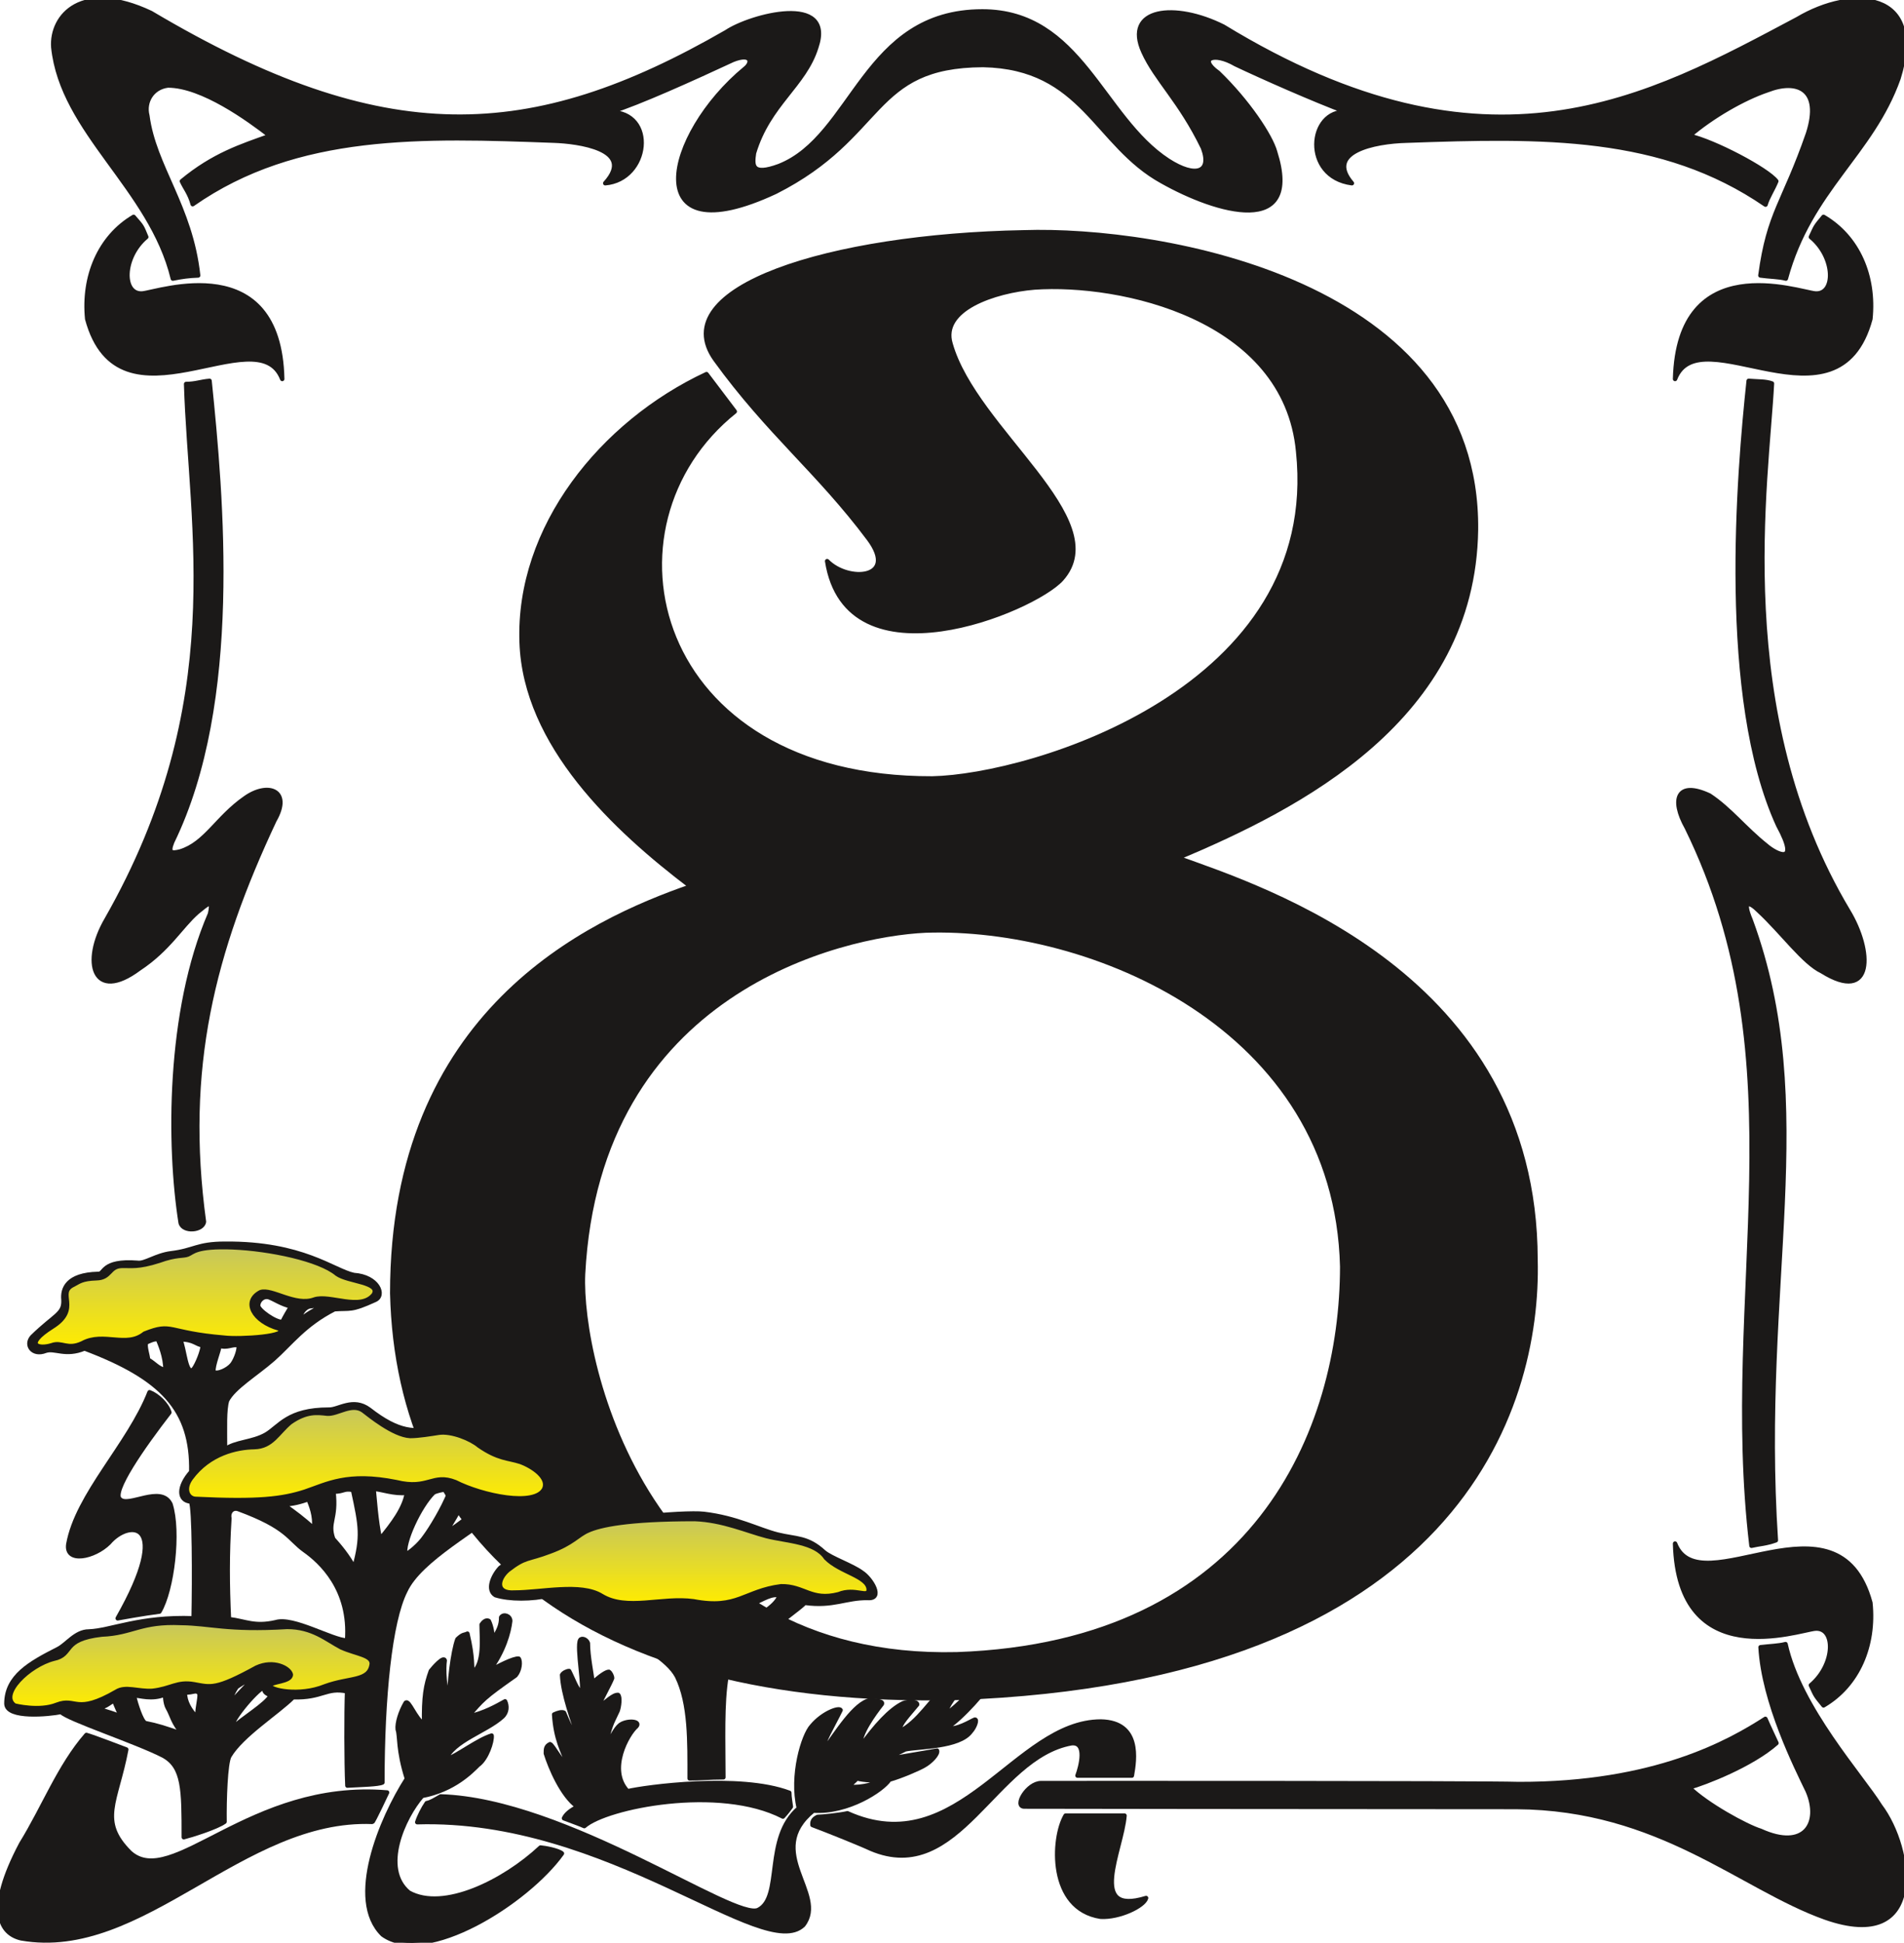 <svg xmlns="http://www.w3.org/2000/svg" xml:space="preserve" width="460.498" height="469.644" fill-rule="evenodd" stroke-linejoin="round" stroke-width="28.222" preserveAspectRatio="xMidYMid" version="1.2" viewBox="0 0 12184 12426"><defs class="ClipPathGroup"><clipPath id="a" clipPathUnits="userSpaceOnUse"><path d="M0 0h12184v12426H0z"/></clipPath></defs><g class="SlideGroup"><g class="Slide" clip-path="url(#a)"><g class="Page"><g class="com.sun.star.drawing.ClosedBezierShape"><path fill="none" d="M339-1h11850v1785H339z" class="BoundingBox"/><defs><linearGradient id="b" x1="6263" x2="6263" y1="1781" y2="0" gradientUnits="userSpaceOnUse"><stop offset="0" style="stop-color:#1b1918"/><stop offset="1" style="stop-color:#1b1918"/></linearGradient></defs><path d="m4770 437 8-7 7-8 5-8 4-8 1-4 1-4 1-4v-3l-1-4-1-3-1-3-2-3-2-2-3-3-3-2-4-1-5-2-4-1h-12l-13 1-16 3-19 5-20 7-420 190-202 84-89 34-77 26 27 1 25 4 23 6 21 8 19 10 17 11 15 13 14 15 11 16 10 17 8 18 6 19 4 20 2 20 1 20-1 21-7 42-14 40-20 38-13 18-14 17-15 16-17 15-19 13-20 11-21 10-23 7-24 6-25 3 31-39 10-18 8-18 5-16 3-16-1-14-2-14-5-13-7-12-9-11-10-11-13-10-13-9-31-16-35-14-38-11-79-16-76-10-63-4-622-15-303 7-297 24-288 48-141 35-139 42-136 52-132 60-130 71-127 82-8-24-8-22-9-19-10-18-18-33-9-16-7-15 75-58 72-49 72-41 69-35 69-30 69-27 138-50-129-95-80-53-87-53-91-47-91-38-45-15-45-11-43-7-42-3-19 3-17 5-16 7-15 8-13 9-13 11-10 12-10 13-8 14-6 14-5 15-4 16-1 16v17l1 16 4 17 10 61 14 59 38 116 98 232 52 122 48 132 39 142 15 77 11 81-42 2-39 4-40 6-41 8-31-106-40-102-47-97-53-94-118-181-125-173-122-172-106-176-44-90-36-93-27-96-16-100v-38l4-38 10-37 15-35 20-34 26-31 30-27 36-23 41-18 47-13 52-7h58l63 8 68 15 75 25 80 34 535 289 251 113 242 92 235 72 227 52 223 32 218 13 216-6 214-24 213-42 215-60 216-77 221-94 456-238 33-20 41-20 46-19 52-18 54-16 55-13 55-9 54-5 50 1 46 6 20 6 19 8 17 9 15 12 12 13 10 16 8 18 4 21 1 23-2 25-5 28-9 31-16 45-19 42-22 40-24 38-54 75-58 73-59 77-56 84-26 45-24 49-22 53-19 56-4 30-1 13v13l1 12 1 6 2 5 2 5 2 4 3 4 4 4 4 3 4 3 5 3 6 1 6 2 8 1h16l20-3 23-5 27-7 31-11 43-19 42-23 77-54 70-65 66-73 246-331 66-82 71-78 77-72 86-64 95-53 107-40 120-26 135-9 112 8 102 22 93 34 84 46 78 56 72 63 67 70 63 74 241 315 63 75 66 71 71 64 77 56 32 20 31 16 28 12 27 10 24 6 22 2h10l9-1 9-1 8-3 7-3 7-4 6-5 5-5 4-6 4-8 3-7 2-9 1-9v-10l-2-23-5-25-9-28-55-105-55-92-105-155-93-133-40-63-33-66-19-49-5-23-4-21v-20l1-19 4-17 5-16 8-14 9-13 12-12 13-11 14-9 17-8 17-6 19-6 42-6 46-2 50 3 53 8 56 13 57 17 57 22 59 27 311 176 296 141 281 107 269 77 256 49 245 24 234 1 225-20 216-38 208-54 201-67 195-77 375-177 362-190 67-36 69-31 69-24 69-17 67-10 65-2 60 6 28 6 27 9 26 10 23 13 22 16 20 17 18 21 15 22 13 26 11 28 8 30 5 34 2 36v39l-12 87-25 99-35 88-39 83-90 154-99 143-104 141-103 144-97 156-45 84-41 89-37 96-31 103-17-4-19-3-42-4-43-4-42-5 22-137 26-112 31-98 35-91 85-196 50-123 56-151 14-51 9-46 3-41-2-36-2-17-4-15-4-14-6-13-7-12-8-10-8-10-10-8-10-8-11-6-12-6-12-4-27-6-30-2-31 2-32 5-34 9-35 12-60 22-62 28-65 32-66 37-66 40-64 42-61 45-56 46 32 9 35 11 79 30 85 38 86 43 80 44 71 44 54 39 20 17 14 15-9 21-10 20-20 38-17 36-8 18-5 17-126-80-128-69-130-60-132-51-135-43-138-34-281-50-292-26-302-9-633 13-82 5-85 12-41 8-40 10-37 13-33 15-29 17-12 9-11 10-10 11-8 11-6 12-4 13-2 13v14l2 15 5 15 6 16 10 17 27 36-29-5-27-7-24-9-23-11-21-12-18-15-17-15-15-17-13-18-11-18-9-20-8-20-6-20-4-21-3-41 4-41 4-20 6-20 7-18 9-18 10-16 12-15 13-14 15-12 16-11 17-8 19-7 19-4 21-2h23l-178-70-194-82-340-154-26-14-24-11-23-8-22-6-19-3-17-1-7 1-7 1-6 1-6 2-4 3-4 3-3 3-2 4-1 5v5l1 5 2 6 3 6 4 6 11 14 17 15 22 17 68 70 64 71 58 72 52 70 44 66 36 61 27 54 9 23 7 21 24 94 6 41 3 38-1 34-5 30-7 27-11 23-14 21-16 17-19 14-21 12-23 9-25 7-28 4-29 1-62-2-67-11-71-17-72-23-147-60-138-71-77-47-70-52-64-56-59-59-223-242-59-57-63-53-67-48-74-42-83-35-91-28-102-18-114-8-127 6-110 15-95 24-83 33-72 39-66 47-60 52-58 57-253 261-81 70-93 70-107 69-123 68-154 64-130 38-56 11-51 4h-45l-40-6-35-10-30-15-25-19-21-23-15-26-12-30-6-32-3-36 2-38 5-40 23-85 36-91 51-94 62-95 74-93 84-90 93-84Z" style="fill:url(#b)"/><path fill="none" stroke="#1B1918" d="M4770 437c48-39 38-100-79-54-254 118-602 276-788 334 300 0 249 432-30 455 201-221-183-267-325-272-839-31-1647-61-2315 406-18-68-51-106-69-147 203-168 379-224 564-290-137-106-434-322-653-322-101 12-155 104-132 193 43 327 277 579 325 1022-58 2-104 8-162 20-140-580-709-936-765-1480-14-201 183-428 625-219 1491 885 2432 842 3682 122 155-104 693-248 576 97-76 245-305 364-399 677-12 81-15 147 160 83 478-188 541-989 1301-989 630 0 764 677 1189 954 177 114 282 76 223-81-145-300-300-435-381-614-127-279 201-317 511-162 1700 1037 2721 458 3674-48 353-210 822-182 647 379-172 485-566 711-721 1281-43-12-109-12-163-20 54-404 150-461 305-908 92-287-71-350-259-277-152 51-356 168-500 292 160 36 500 216 556 290-23 56-56 104-69 150-663-455-1425-440-2297-409-208 5-523 71-350 272-318-41-277-473-33-455-216-81-539-224-712-306-139-81-241-38-111 54 188 181 337 404 365 508 173 545-373 385-723 188-430-236-503-732-1146-745-726 3-620 453-1328 811-884 413-712-363-193-790Z"/></g><g class="com.sun.star.drawing.ClosedBezierShape"><path fill="none" d="M553 1386h1255v1040H553z" class="BoundingBox"/><defs><linearGradient id="c" x1="1180" x2="1180" y1="2423" y2="1386" gradientUnits="userSpaceOnUse"><stop offset="0" style="stop-color:#1b1918"/><stop offset="1" style="stop-color:#1b1918"/></linearGradient></defs><path d="m855 1387 33 38 10 13 8 12 7 11 6 14 17 41-27 26-24 27-20 29-17 31-13 30-10 31-6 30-3 29v27l4 25 3 12 4 11 5 10 6 9 6 8 7 8 8 6 9 5 10 3 10 3 11 1h12l28-5 41-9 114-22 69-10 74-5h77l78 8 77 18 38 13 36 17 35 20 34 24 32 27 30 32 27 37 25 41 22 46 19 52 27 119 12 144-17-35-20-28-25-22-28-17-31-12-35-7-37-4h-39l-85 9-92 16-196 40-100 16-99 8-95-4-45-8-44-13-42-17-40-23-37-29-35-36-31-43-29-50-25-58-21-67-3-51-1-50 3-49 5-49 9-47 12-46 14-45 18-43 20-42 23-39 26-38 29-36 31-33 35-31 37-28 39-26Z" style="fill:url(#c)"/><path fill="none" stroke="#1B1918" d="M855 1387c58 66 51 58 81 129-155 130-157 371-25 361 107-10 877-287 895 547-157-407-1042 376-1248-384-27-272 79-524 297-653Z"/></g><g class="com.sun.star.drawing.ClosedBezierShape"><path fill="none" d="M599 2435h1197v5429H599z" class="BoundingBox"/><defs><linearGradient id="d" x1="1197" x2="1197" y1="7862" y2="2436" gradientUnits="userSpaceOnUse"><stop offset="0" style="stop-color:#1b1918"/><stop offset="1" style="stop-color:#1b1918"/></linearGradient></defs><path d="m1341 2436 56 649 17 375-1 394-24 401-55 396-42 193-51 188-64 181-75 172-5 13-4 11-2 10-1 9v10l1 2 1 3 1 2 2 2 1 1 2 1 2 1 3 1 3 1 6 1 6-1h8l8-2 19-4 29-11 28-13 26-15 25-18 24-19 23-21 46-45 96-100 55-50 63-49 27-18 27-14 27-10 25-7 24-3h23l10 2 10 2 9 4 8 4 8 5 7 6 6 6 5 8 4 9 3 9 2 10 1 11v12l-1 13-7 28-12 31-18 35-138 311-118 307-96 305-72 308-47 314-22 324 7 340 35 357-1 5-2 5-2 5-3 4-3 5-4 3-4 4-5 3-11 6-11 4-13 3-13 1h-12l-13-1-12-3-11-4-6-3-4-3-5-4-4-3-3-5-3-4-2-5-2-6-25-199-16-227-5-248 10-262 26-269 44-267 65-260 41-124 48-120 6-32v-20l-1-4v-2l-2-3-1-1-1-1h-1l-1-1h-6l-3 1-3 1-7 4-8 5-9 7-45 36-38 37-37 40-79 91-45 48-50 49-57 48-66 48-52 35-48 25-21 9-21 6-19 4-18 2h-16l-15-3-14-4-13-6-11-8-10-10-8-11-8-13-6-14-4-16-3-16-2-18v-40l5-42 11-46 16-48 22-50 27-51 137-258 114-251 93-245 74-238 57-233 42-227 46-436 7-415-17-393-44-729 21-1 19-1 18-3 17-3 35-7 19-3 21-2Z" style="fill:url(#d)"/><path fill="none" stroke="#1B1918" d="M1341 2436c76 744 197 2054-239 2949-30 74-2 74 51 61 163-50 234-215 415-341 145-104 300-51 188 143-395 841-585 1585-451 2566-7 58-134 68-149 7-77-487-82-1351 188-1976 22-101-13-66-82-10-104 91-183 236-372 361-293 218-367-43-208-315 794-1391 537-2503 509-3425 59 0 92-15 150-20Z"/></g><g class="com.sun.star.drawing.ClosedBezierShape"><path fill="none" d="M10739 2435h1193v7454h-1193z" class="BoundingBox"/><defs><linearGradient id="e" x1="11335" x2="11335" y1="9886" y2="2435" gradientUnits="userSpaceOnUse"><stop offset="0" style="stop-color:#1b1918"/><stop offset="1" style="stop-color:#1b1918"/></linearGradient></defs><path d="m11364 9852-23 8-21 5-20 5-19 4-36 6-37 7-43-602 1-588 41-1148-7-565-20-281-35-281-54-281-74-282-98-282-125-283-18-34-14-31-11-30-7-28-3-25-1-23 2-10 2-10 3-9 4-8 5-7 5-6 7-6 8-4 8-4 10-3 10-1 11-1 25 2 30 6 32 10 37 16 48 34 45 37 86 81 88 84 46 43 50 41 12 10 15 11 15 10 16 9 16 8 16 5 7 2 7 1h12l5-2 5-3 4-3 3-5 2-6 1-7v-9l-1-10-6-25-11-31-17-38-24-46-65-160-53-173-44-182-34-191-45-397-18-404 3-392 17-365 50-579 83 5 18 1 17 3 16 3 7 2 8 3-44 611-17 395 7 437 44 468 41 242 55 244 71 246 89 245 110 244 131 240 28 49 24 50 19 51 16 49 11 47 5 45 1 41-2 19-3 17-4 17-6 14-8 14-9 11-10 10-12 7-14 6-16 4-17 1-19-1-20-4-23-6-50-21-58-32-22-12-23-15-23-17-24-20-48-46-50-52-105-114-54-57-56-55-21-19-10-8-9-6-9-5-7-3-4-1-3-1h-3l-2 1-2 1h-1l-2 2-1 3-1 3-1 3v16l3 14 5 17 17 44 73 223 55 223 40 223 27 223 20 454-11 468-52 1007-11 552 20 593Z" style="fill:url(#e)"/><path fill="none" stroke="#1B1918" d="M11364 9852c-64 23-105 23-156 35-193-1625 329-3079-414-4593-103-183-60-302 145-206 132 87 226 211 363 320 62 54 222 137 77-129-374-818-252-2252-189-2843 61 5 110 2 149 17-32 623-273 2102 487 3372 158 259 163 594-167 388-117-55-254-248-405-388-56-56-109-76-51 61 438 1194 53 2322 161 3966Z"/></g><g class="com.sun.star.drawing.ClosedBezierShape"><path fill="none" d="M6530 10515h5658v1799H6530z" class="BoundingBox"/><defs><linearGradient id="f" x1="9358" x2="9358" y1="12312" y2="10516" gradientUnits="userSpaceOnUse"><stop offset="0" style="stop-color:#1b1918"/><stop offset="1" style="stop-color:#1b1918"/></linearGradient></defs><path d="m11426 10516 20 76 27 77 32 77 37 76 84 150 92 143 182 251 75 102 56 82 38 56 34 64 29 68 24 73 18 74 10 73 2 72-8 67-7 32-10 30-13 28-16 25-18 24-22 20-25 18-28 15-32 11-35 8-39 4-42-1-47-4-50-9-114-33-101-40-101-46-206-105-439-233-243-108-130-48-136-42-143-34-151-27-159-17-168-7-3148-3h-6l-5-2-4-2-3-2-3-4-2-4-1-4v-11l1-6 4-12 6-14 9-14 10-14 11-14 13-12 14-12 15-9 16-8 8-2 8-2 8-2h8l3056 6 310-11 273-33 241-48 208-61 177-67 150-70 122-67 98-60 71 155-31 26-34 25-75 49-79 44-82 40-78 35-72 29-61 22-47 14 48 42 58 44 64 43 67 40 65 37 61 31 53 25 22 8 19 7 52 21 47 14 42 7 39 2 17-2 17-2 16-4 14-6 13-6 12-8 12-8 10-10 9-11 8-11 6-13 6-13 5-14 3-15 4-31-1-34-5-35-10-37-14-38-75-158-47-106-49-120-46-129-39-135-30-137-10-68-6-67 87-8 38-5 18-3 17-4Z" style="fill:url(#f)"/><path fill="none" stroke="#1B1918" d="M11426 10516c89 406 488 846 605 1034 210 277 299 944-351 715-541-193-1058-702-1977-707-1278 0-3148-3-3148-3-68 0 20-150 107-150 0 0 2802-2 3056 6 874 2 1350-270 1579-417 25 58 55 119 71 155-158 140-458 256-559 284 112 110 366 249 457 277 285 130 389-51 302-254-73-152-282-565-302-920 64-8 114-8 160-20Z"/></g><g class="com.sun.star.drawing.ClosedBezierShape"><path fill="none" d="M10718 1386h1257v1040h-1257z" class="BoundingBox"/><defs><linearGradient id="g" x1="11346" x2="11346" y1="2423" y2="1386" gradientUnits="userSpaceOnUse"><stop offset="0" style="stop-color:#1b1918"/><stop offset="1" style="stop-color:#1b1918"/></linearGradient></defs><path d="m11669 1387-31 38-10 13-8 12-6 11-7 14-19 41 28 26 24 27 21 29 17 31 13 30 10 31 7 30 3 29-1 27-3 25-3 12-4 11-5 10-5 9-7 8-7 8-8 6-9 5-9 3-11 3-11 1h-12l-28-5-41-9-114-22-69-10-74-5h-77l-78 8-77 18-38 13-36 17-35 20-34 24-32 27-30 32-27 37-25 41-23 46-19 52-27 119-13 144 17-35 21-28 24-22 28-17 32-12 34-7 37-4h40l85 9 92 16 197 40 100 16 98 8 95-4 46-8 44-13 42-17 40-23 37-29 35-36 31-43 29-50 25-58 21-67 4-51v-50l-2-49-6-49-9-47-11-46-15-45-18-43-20-42-24-39-26-38-29-36-32-33-35-31-37-28-40-26Z" style="fill:url(#g)"/><path fill="none" stroke="#1B1918" d="M11669 1387c-55 66-48 58-81 129 158 130 160 371 28 361-109-10-875-287-897 547 157-407 1044 376 1250-384 28-272-79-524-300-653Z"/></g><g class="com.sun.star.drawing.ClosedBezierShape"><path fill="none" d="M10718 9872h1257v1038h-1257z" class="BoundingBox"/><defs><linearGradient id="h" x1="11346" x2="11346" y1="10907" y2="9872" gradientUnits="userSpaceOnUse"><stop offset="0" style="stop-color:#1b1918"/><stop offset="1" style="stop-color:#1b1918"/></linearGradient></defs><path d="m11669 10908-31-39-10-13-8-11-6-12-7-13-19-41 28-26 24-28 21-30 17-30 13-31 10-31 7-30 3-29-1-27-3-25-3-11-4-11-5-10-5-9-7-9-7-7-8-6-9-5-9-4-11-2-11-1h-12l-28 5-41 9-114 22-69 9-74 6h-77l-78-8-77-18-38-13-36-16-35-20-34-24-32-28-30-31-27-37-25-41-23-46-19-51-27-119-13-143 17 34 21 29 24 22 28 16 32 12 34 7 37 3h40l85-9 92-16 197-41 100-16 98-8 95 4 46 7 44 13 42 17 40 23 37 29 35 36 31 42 29 50 25 58 21 67 4 51v50l-2 49-6 49-9 48-11 46-15 45-18 44-20 41-24 40-26 38-29 36-32 34-35 31-37 28-40 26Z" style="fill:url(#h)"/><path fill="none" stroke="#1B1918" d="M11669 10908c-55-68-48-58-81-129 158-133 160-372 28-362-109 10-875 286-897-544 157 404 1044-379 1250 379 28 272-79 527-300 656Z"/></g><g class="com.sun.star.drawing.ClosedBezierShape"><path fill="none" d="M2509 1483h7320v9381H2509z" class="BoundingBox"/><defs><linearGradient id="i" x1="6168" x2="6168" y1="10859" y2="1484" gradientUnits="userSpaceOnUse"><stop offset="0" style="stop-color:#1b1918"/><stop offset="1" style="stop-color:#1b1918"/></linearGradient></defs><path d="m6552 1486 176-1 198 9 447 53 238 46 242 62 242 78 235 96 226 115 210 135 190 157 166 179 72 99 65 105 55 111 47 118 37 125 27 131 16 139 4 146-16 219-39 205-62 191-80 178-98 164-113 153-126 141-137 130-146 120-153 109-317 193-318 161-303 134 251 91 330 135 376 190 194 119 192 137 185 156 175 176 161 199 141 221 117 246 90 272 57 299 20 328-2 188-19 202-38 214-61 221-85 226-115 226-146 224-180 217-219 207-259 194-303 177-350 156-400 133-453 105-509 74-568 40-436-3-407-28-378-53-350-75-322-99-294-120-265-141-238-161-210-180-183-199-156-216-128-233-100-248-74-264-48-277-20-291 14-323 41-295 65-270 86-245 104-221 121-199 133-178 144-158 152-140 157-123 158-108 159-92 305-147 271-103-184-146-186-160-179-176-165-190-75-100-68-104-62-107-53-110-43-113-34-116-23-119-10-121 2-137 14-135 26-132 38-130 48-126 58-123 68-119 77-114 84-109 92-104 99-98 106-92 111-85 116-78 120-71 124-62 181 239-82 71-74 75-67 80-59 84-51 87-44 90-64 188-34 193-2 196 29 195 27 95 34 94 42 92 51 90 58 86 66 82 75 79 82 74 190 134 222 109 255 83 288 52 322 18 133-9 156-22 176-37 191-51 200-66 206-81 205-99 201-115 192-133 178-151 159-171 135-189 107-210 41-113 32-118 23-123 13-129 2-134-9-140-26-154-47-140-66-126-82-113-96-100-108-88-117-76-126-65-131-55-134-44-136-35-134-27-131-17-126-10-118-3-109 4-99 12-102 22-51 14-48 16-47 19-43 21-40 24-34 26-30 28-13 15-11 16-9 16-8 17-5 18-4 18-2 19 1 19 3 20 5 21 37 103 52 104 63 104 72 103 316 402 135 191 52 91 37 88 12 43 7 42 3 42-3 40-9 39-15 38-21 38-28 36-20 19-25 21-66 45-83 48-98 47-110 44-118 40-124 33-126 23-125 12-122-3-59-8-56-11-54-17-51-21-48-27-45-33-40-38-36-44-32-51-26-58-21-64-15-72 27 24 31 20 33 16 35 12 34 8 34 3 32-1 15-2 15-3 13-5 12-5 11-7 10-8 8-9 7-11 5-11 3-13 1-15-1-15-3-17-6-18-8-19-11-21-30-45-121-154-121-142-243-264-246-271-125-151-127-166-26-43-19-42-11-40-4-41 4-39 11-38 17-37 24-37 31-35 36-35 91-65 112-61 132-57 151-51 168-45 378-75 424-50 456-22Zm-629 4466 203 1 212 18 219 34 221 51 222 68 219 86 213 104 205 122 192 140 177 159 160 178 138 198 115 217 88 237 57 258 25 278-7 198-20 205-36 207-53 207-70 206-89 202-109 194-131 186-153 175-176 160-201 145-227 125-255 105-283 82-312 55-343 28-354-13-319-55-287-90-254-122-225-148-197-170-169-187-145-199-121-206-99-209-79-206-60-199-42-187-28-170-13-148-1-122 34-323 65-291 92-260 115-230 135-204 151-177 163-153 173-131 177-110 180-90 177-73 172-57 162-42 150-30 133-18 113-9Z" style="fill:url(#i)"/><path fill="none" stroke="#1B1918" d="M6552 1486c868-29 2910 310 2893 1903-18 1211-1136 1773-1908 2098 531 193 2286 743 2289 2569 25 957-513 2690-3707 2804-2400 53-3571-1003-3609-2588 0-1796 1252-2374 1910-2602-483-366-1060-905-1082-1562-26-734 513-1402 1183-1715l181 239c-912 729-541 2352 1264 2347 634-13 2501-569 2341-2091-81-861-1138-1087-1687-1049-256 21-605 138-537 361 156 551 1048 1125 710 1504-180 200-1373 693-1500-115 135 138 458 115 267-142-323-432-643-678-983-1148-325-457 729-790 1975-813Zm0 0Z"/><path fill="none" stroke="#1B1918" d="M5923 5952c1053-36 2628 610 2666 2149 0 1042-551 2413-2465 2480-1984 48-2418-1860-2393-2431 94-1811 1649-2173 2192-2198Z"/></g><g class="com.sun.star.drawing.ClosedBezierShape"><path fill="none" d="M40 7954h6355v4401H40z" class="BoundingBox"/><defs><linearGradient id="j" x1="3217" x2="3217" y1="12353" y2="7955" gradientUnits="userSpaceOnUse"><stop offset="0" style="stop-color:#1b1918"/><stop offset="1" style="stop-color:#1b1918"/></linearGradient></defs><path d="m2447 11401-6 2-8 2-20 4-26 3-30 2-134 7-4-138-1-167 3-298-24-4-22-2h-20l-18 1-18 2-16 4-34 9-36 11-42 9-25 4-27 3-64 1-43 39-51 43-117 93-59 49-54 51-47 50-19 26-17 25-2 5-2 6-5 14-7 40-5 51-5 58-5 128v118l-11 7-14 8-32 15-38 15-40 15-75 25-51 14-2-199-5-80-9-68-7-30-9-28-10-24-13-23-15-20-17-18-20-17-23-14-76-36-93-39-208-81-183-73-62-29-21-12-7-5-5-5-36 6-50 6-57 3h-59l-29-2-27-3-25-5-22-7-10-4-8-5-8-5-6-6-6-7-4-7-2-8-1-9 2-32 5-29 8-28 11-27 15-24 16-23 19-22 22-21 23-20 26-19 55-36 61-34 64-33 11-6 11-7 22-17 46-37 25-18 13-8 13-7 14-6 15-4 15-3 16-1 27-2 28-4 60-11 143-32 85-15 96-13 109-7h122l2-454-6-196-6-64-3-21-2-7-2-5-14-2-7-2-6-2-5-2-5-3-5-4-4-4-4-4-3-4-2-5-3-5-1-6-1-6-1-13 1-13 3-15 5-15 7-16 9-17 10-17 13-17 15-18-1-73-6-68-11-64-16-61-22-57-27-53-32-51-39-48-44-45-50-43-57-41-62-39-145-75-171-71-22 8-21 7-20 4-19 2-18 1h-17l-31-3-55-8h-24l-11 1-11 3-15 5-15 3h-13l-12-1-6-1-5-2-6-2-4-2-5-3-4-3-3-3-4-4-3-4-2-4-2-4-2-5-1-4-1-5-1-5v-5l1-5 1-5 1-5 2-5 2-5 3-5 8-10 157-138 11-11 10-10 7-11 7-11 4-12 3-14 1-14v-17l-1-13v-14l2-13 3-14 4-14 7-13 8-13 11-12 13-12 15-11 19-9 21-9 24-7 28-5 32-4 35-2h8l3-1 3-1 3-2 3-2 6-5 12-14 8-8 10-7 12-8 14-7 18-6 21-6 26-4 30-2h36l41 2 9 1 9-1 11-2 10-3 23-8 26-10 28-12 30-10 33-10 17-3 18-3 50-8 41-9 70-20 35-9 40-8 49-5 60-2 172 6 148 20 124 28 105 34 88 35 73 33 62 27 27 10 25 7 28 3 25 6 23 7 20 9 18 11 15 12 12 12 10 13 7 14 3 6 2 7 1 6 1 7v6l-1 6-1 5-2 6-3 5-3 5-4 4-5 4-5 3-6 3-51 23-40 15-32 10-13 3-13 2-23 3h-24l-63 3-68 38-59 40-53 41-47 41-165 160-88 71-86 67-39 32-34 31-15 16-13 16-11 15-9 16-3 12-3 13-4 29-2 34-1 37v188l13-9 13-7 14-7 16-6 32-10 35-9 35-8 36-10 35-13 17-8 17-9 135-99 22-12 25-11 27-10 31-9 34-8 38-5 42-4 47-1h12l12-2 28-8 29-9 32-9 17-3 17-2 18-1 18 2 19 3 19 7 19 9 19 13 68 49 31 20 30 16 28 14 27 11 26 9 25 6 25 4 24 3h46l47-6 47-10 14-4 14-2 14-1h14l15 1 14 3 14 3 14 4 28 12 30 15 29 17 31 20 26 15 31 16 35 16 37 16 80 31 40 12 38 11 10 3 11 4 25 12 28 16 29 21 30 24 27 26 23 27 19 27 6 14 5 13 2 13 1 13-3 12-5 11-8 11-12 10-15 8-18 8-22 6-26 6-66 6-84-1-83 66-94 68-198 140-94 72-84 73-36 37-32 37-26 38-21 38-18 40-17 46-30 111-25 133-21 151-16 168-11 182-9 394Zm-795-3050v-6l1-6 2-6 3-6 3-5 3-5 4-5 5-4 5-4 5-3 6-2 6-2 6-1 6-1 6 1 7 1 13 5 15 7 33 17 19 9 20 8 21 7 22 6-28 47-14 26-14 26h-8l-10-2-12-3-12-5-12-6-13-7-26-16-24-18-10-9-10-8-7-9-6-8-2-3-2-4-1-3v-3Zm328 5 48-7 12-1 11-1h12l2 1h1l-18 12-19 11-37 22-20 12-20 13-20 16-21 18 2-8 2-9 2-8 3-8 4-8 3-7 4-7 5-7 4-6 5-6 6-5 5-5 6-4 6-3 6-3 6-2ZM935 8587l14-6 10-5 11-4 11-3 5-2 6-1h5l5-1 5 1h2l2 1 13 31 7 21 9 25 7 27 6 30 4 31 2 33-19-7-15-7-13-8-11-8-23-18-14-10-17-11v-5l-1-6-2-13-7-30-3-16-2-15v-13l1-6 1-2 1-3Zm218-20h16l14 1 13 2 11 2 10 3 10 3 16 6 27 13 6 3 7 2 7 2 8 1-1 8-1 9-5 19-7 22-8 22-9 21-9 20-10 18-5 7-4 6-5 4-4 3-4 1-2 1h-4l-2-1-3-2-3-3-4-3-3-5-2-5-6-13-5-15-4-17-17-74-8-35-5-14-5-12Zm-414 40h12l12 1 25 2 11 1 12 1 10-1h5l4-1 4 5 3 4 1 1 1 2v2l1 1v2l1 2v1l-1 2v4l-2 4-13-3-8-2-6-2-5-3-20-7-47-16Zm665 0 9 3 9 2 9 1h16l7-1 15-3 14-3 14-2 7-1h7l8 1 7 1 1 2v2l1 6-1 6v7l-4 16-5 17-6 18-8 18-9 16-4 7-5 7-5 6-7 6-7 6-7 6-8 5-9 6-8 4-9 4-9 4-8 2-9 3-8 1h-14l-4-1-3-1-2-1-3-2v-18l2-11 2-11 6-25 7-25 14-46 5-18 2-8v-6Zm1371 939 5-2 6-3 16-5 19-4 18-4h9l8-1 8 1h3l3 1 2 1 2 2 2 1 1 2v2l1 3-1 3-1 3-17 40-19 41-44 80-42 70-19 29-16 22-15 20-16 19-18 18-17 16-18 15-16 12-14 10-6 3-5 3-1-8-1-8 1-19 3-23 6-24 18-55 24-58 30-59 33-56 34-49 17-21 17-18Zm-171 2-4 19-5 19-6 19-8 19-18 37-21 37-24 36-27 37-59 74-9-45-8-47-11-96-13-134 9 1 11 1 22 4 52 11 29 5 29 4 31 1 15-1 15-1Zm-470-7 23-1 17-2 14-4 12-3 11-3 6-1h22l9 1 11 2 31 148 8 60 5 54-1 52-6 55-11 60-18 69-16-28-16-26-17-25-18-24-35-43-33-39-6-19-4-17-2-16-1-15 1-15 1-14 6-29 6-32 4-38 1-48-4-59Zm846 17 11 3 9 4 8 4 7 4 6 4 5 4 8 8 4 4 4 3 5 3 5 2 6 2 8 1 8 1 10-1-6 12-9 12-10 13-11 13-27 26-32 27-34 27-35 26-69 47 10-18 14-24 37-61 20-36 19-37 16-37 13-36Zm-1168 64 23-1 22-2 22-3 21-5 20-5 19-5 35-12 14 35 7 20 6 23 5 24 4 27 1 29-1 30-52-45-44-35-46-35-56-40Zm409 871-19-2-23-5-53-17-127-48-66-24-64-18-30-5-27-3-26 1-11 1-11 3-48 9-21 2-20 1h-19l-18-1-34-4-66-14-35-7-38-6-6-162-2-155 3-158 8-170-1-7v-14l1-6 2-6 2-5 3-6 4-4 4-4 4-4 6-2 5-2 6-1h13l7 2 105 42 81 38 61 36 47 33 36 30 30 29 30 29 35 27 42 32 47 42 24 26 24 28 24 31 23 34 21 36 19 40 17 43 13 47 11 49 7 53 2 56-2 60Zm2408 875-62 1-57 3-51 2-46 1-1-176-2-87-5-86-10-82-14-79-10-38-11-36-13-35-15-34-13-21-15-20-17-20-19-19-43-36-46-34-155-97-66-41-66-37-131-68-125-63-59-31-56-32-45 9-47 7-47 4-46 1-46-1-43-4-40-7-19-4-17-5-5-3-4-4-4-4-4-4-3-4-2-5-2-5-2-5-2-11v-11l1-12 3-13 4-12 5-13 5-12 7-13 8-12 8-11 8-11 9-10 39-28 33-22 29-16 26-12 23-8 22-6 41-8 44-10 25-9 29-12 33-16 37-22 94-64 11-7 14-7 35-13 43-12 51-12 119-21 131-17 255-22 101-3h39l29 2 76 12 69 15 65 18 59 19 107 38 48 17 47 13 155 31 17 5 17 6 17 7 17 9 18 10 18 13 19 14 19 17 10 8 11 7 28 16 67 33 71 34 31 17 14 8 12 9 11 8 12 10 11 12 11 13 10 13 10 14 8 14 6 14 5 14 1 6 1 6v12l-2 5-1 4-3 5-4 3-4 3-5 3-6 2-8 1h-17l-50 2-46 6-89 16-46 8-51 4-56 1-64-6-16 15-23 19-64 50-163 127-83 70-72 70-30 33-24 31-17 29-6 13-3 13-9 68-7 74-5 159 1 345Zm-826-1147 25 17 27 20 55 46 56 47 28 23 28 20-44-29-49-28-102-50-92-45-35-20-15-10-11-9 7-1 7-1h15l18 1 18 2 17 3 18 4 15 5 14 5Zm1187-15-7 15-9 15-11 13-12 13-13 12-15 12-32 24-74 53-41 32-41 37 8-23 10-25 23-52 22-44 10-17 7-12 94-44 21-7 11-3 10-2 11-1h9l10 1 9 3Zm-836 102 14 25 19 30 23 32 25 32 27 33 28 30 27 27 25 22-16-5-18-8-41-21-46-28-47-33-48-36-45-37-40-37-32-34 25 4 20 5 31 8 7 1 7 1h15l8-2 10-2 10-3 12-4Zm84-18h6l6 1 12 2 28 5 14 2 15 1h7l8-1 7-1 8-2 31 91 18 48 25 57-17-10-17-11-33-27-32-30-28-31-23-30-19-27-7-12-5-10-3-9-1-3v-3Zm439 7-2 11-4 12-10 28-13 31-17 32-18 32-20 30-19 27-10 11-9 10-28-50-20-44-14-36-4-15-3-14-2-13v-11l1-9 1-8 2-4 1-3 2-3 2-3 2-2 2-3 2-1 3-2 2-1h12l8 1 39 6 25 2h27l15-1 15-2 16-3 16-5Zm1238 995-16 9-23 11-58 26-66 25-32 11-29 9-10 13-14 15-18 16-21 17-52 35-62 33-70 30-38 13-39 11-40 8-40 6-42 2-41-1-52 50-20 24-17 25-13 25-11 25-7 24-4 25-3 25v24l6 48 11 48 15 48 34 92 15 45 12 43 6 43v20l-2 21-4 20-7 19-10 19-13 19-26 19-30 13-34 7-38 1-42-5-46-9-103-32-249-106-301-140-346-150-387-134-206-54-214-40-221-24-227-4 5-14 6-16 7-16 8-16 17-32 9-15 9-13 10-2 9-4 10-4 10-5 23-12 27-16 154 13 159 29 162 41 163 52 321 126 305 140 503 247 93 41 76 29 32 8 27 5h21l9-2 8-3 14-8 13-10 11-12 10-13 9-15 7-16 13-35 9-39 7-43 13-93 15-98 11-49 15-49 19-46 24-45 31-41 38-38-8-39-5-41-3-41v-41l6-81 12-76 18-70 20-60 11-25 11-22 11-18 11-13 14-15 14-14 14-13 15-12 29-20 28-15 13-5 12-5 11-3 10-3h8l4-1 3 1h3l2 1 1 1 1 1 1 1-78 152-16 33-13 32-10 31-3 14-2 14 76-107 79-106 40-46 20-20 20-18 20-16 19-12 20-9 9-4 10-2 50 7 6 1 5 2 5 1 2 1 2 1 1 2 1 1 1 1 1 1v5l-1 2-43 58-25 36-23 38-21 38-9 19-7 18-5 18-4 17-1 16v7l1 7 70-92 35-41 35-38 34-34 34-29 33-25 17-9 16-9 8-3 8-2 7-1 8-2h8l7-1h7l7 1h6l6 2 5 1 4 2 2 1 1 1 2 2 1 1 1 1v2l1 1v2l-60 71-18 23-13 19-10 15-7 15-14 35 25-14 24-15 23-17 21-17 39-39 37-40 72-83 38-39 20-19 21-17 7-3 8-3 8-3 8-1 8-2h24l7 1 6 1 5 2 3 1 2 1 1 2 2 1 1 2v1l1 2v2l-1 2-1 2-63 86-16 23-12 23-6 11-4 12-3 11-2 11 14-10 17-12 38-32 43-41 45-46 44-51 41-54 35-55 15-27 12-27 7-3 3-1h11l3 1 2 1 3 1 2 2 1 2 2 2 2 3 1 3 1 4 1 8v9l-1 10-3 12-3 14-6 15-15 34-25 36-32 42-38 46-42 47-44 46-45 43-43 38-21 15-20 14 13 2 13 1 14-1 13-3 14-3 14-4 27-11 25-11 22-11 17-9 6-3 5-2h3l1 1h1l1 1v2l1 1v6l-1 4-1 6-2 5-2 7-3 6-7 13-3 6-5 7-4 6-5 5-7 9-9 9-19 15-23 14-26 11-28 10-30 8-63 12-123 15-51 5-40 6-65 32-31 15-15 9-16 9 174-30 101-17 55-10 1 2v5l-1 3v2l-1 3-3 6-3 6-4 7-5 6-6 7-13 14-15 13-15 11-16 10Zm-4300-555-20 25-20 23-39 41-19 20-17 21-17 22-15 23 4-24 5-20 6-18 6-15 6-13 6-11 13-21 29-19 28-17 13-7 12-5 6-2 4-2 5-1h4Zm75 53v14l1 4 1 3 1 4 1 3 2 3 2 3 3 2 4 3 4 3 10 6 14 6-7 11-10 12-12 13-14 13-32 27-37 28-74 55-33 26-26 23-1-1-1-2-1-2v-7l1-6 2-7 3-7 9-17 11-18 13-21 33-43 36-43 37-39 34-31 14-11 12-7Zm-834 54h8l8 1 19 3 22 4 25 3 27 1 14-1 15-1 15-2 15-3 16-5 16-6v9l1 10 1 13 2 14 4 14 2 8 2 6 3 7 3 6 9 17 8 18 17 39 11 22 14 22 17 24 21 25-134-44-52-15-56-12-3-2-2-2-5-6-5-8-6-9-10-21-10-25-9-27-9-27-14-50Zm327-18 20-1 16-1 22-5h4l4-1h7l4 1 4 2 4 2 4 3 1 2 2 2v2l1 3 1 6v14l-1 8-3 20-7 47-3 28-1 30-17-19-16-19-13-20-11-20-5-10-5-10-3-11-3-10-3-11-2-10-1-11v-11Zm-452 53 25 60 7 13 6 12 8 12 4 5 4 5-26-12-26-10-46-15-37-12-8-3-6-3-6-3-5-3 11-2 10-2 9-3 8-3 8-3 7-4 12-7 21-14 5-3 5-2 5-2 5-1Zm4752 496 20 4 20 4 21 2 20 1 37 2h27l-3 3-4 3-8 5-11 5-13 5-28 9-31 6-32 4-28 2h-13l-11-1-9-2-4-1-3-2 11-9 16-14 15-14 6-6 5-6Z" style="fill:url(#j)"/><path fill="none" stroke="#1B1918" d="M2447 11401c-26 13-140 15-224 20-7-150-7-463-2-603-135-28-155 43-346 38-99 99-328 242-407 376-25 44-33 281-31 420-53 38-220 89-261 99 0-304 0-449-130-521-172-89-614-234-655-280-74 15-348 43-350-53 0-175 152-259 327-348 59-28 114-114 201-114 140-5 325-97 670-84 5-252 5-709-17-747-82-5-82-96 2-190 8-400-190-603-683-789-122 51-191-5-249 15-84 33-132-38-86-89 147-144 205-144 200-238-7-69 23-160 221-165 46 5 18-89 254-71 46 7 117-49 214-61 149-18 165-61 345-61 496-4 694 172 824 200 155 10 203 132 135 160-155 71-155 51-259 59-194 99-280 221-392 320-114 99-252 180-295 264-18 61-13 169-13 313 64-50 175-45 263-96 86-51 139-159 401-159 61 3 155-78 259 0 191 149 295 146 424 116 76-23 148 12 231 68 61 38 188 92 287 117 94 18 458 312-43 290-203 175-574 365-668 569-99 195-147 680-147 1225Zm0 0Z"/><path fill="none" stroke="#1B1918" d="M1652 8351c0-33 33-64 68-54 33 11 82 46 143 59-18 30-38 63-56 99-41 5-155-74-155-104Zm0 0Zm328 5c27-3 73-13 86-8-48 33-99 51-155 104 8-45 35-88 69-96Zm0 0ZM935 8587c12-5 55-28 76-20 12 30 48 109 48 198-56-18-61-38-112-69 0-25-23-84-12-109Zm0 0Zm218-20c89 0 102 33 145 38-3 40-36 122-59 152-50 51-58-134-86-190Zm0 0Zm-414 40c30 0 69 8 91 3 11 13 13 18 8 30-43-10-10-5-99-33Zm0 0Zm665 0c51 18 82-12 122-2 8 20-15 89-40 122-26 33-94 66-120 48-5-43 38-140 38-168Zm0 0Zm1371 939c22-11 116-36 101 0-41 104-119 231-157 282-36 53-99 104-125 116-18-76 92-312 181-398Zm0 0Zm-171 2c-17 102-91 198-172 297-26-114-36-279-41-322 48 2 132 35 213 25Zm0 0Zm-470-7c69 0 64-23 125-11 51 234 63 298 8 498-41-76-92-137-135-185-38-107 23-125 2-302Zm0 0Zm846 17c64 16 46 51 104 46-28 61-147 147-233 203 18-38 101-155 129-249Zm0 0Zm-1168 64c61 0 119-18 162-33 16 40 44 104 36 188-79-69-112-94-198-155Zm0 0Zm409 871c-94-2-346-152-457-117-136 31-192-7-299-20-10-224-12-407 3-645-8-38 18-71 56-59 318 117 323 191 425 264 102 72 297 249 272 577Zm0 0Zm2408 875c-87 0-158 7-216 7 0-234 5-478-81-653-59-112-247-206-308-247-175-114-358-185-503-272-117 28-261 28-350 0-56-33-18-124 30-175 221-170 188-20 475-233 102-74 699-127 828-112 211 25 349 101 471 132 122 30 191 15 297 112 46 40 183 86 244 132 59 38 140 170 36 162-140-2-219 56-402 31-66 68-476 338-501 470-30 175-20 411-20 646Zm0 0Z"/><path fill="none" stroke="#1B1918" d="M3803 10221c66 41 145 122 219 173-110-81-295-142-348-191 33-7 96 3 129 18Zm0 0Zm1187-15c-35 84-144 119-255 226 18-58 64-150 80-173 64-28 127-71 175-53Zm0 0Zm-836 102c30 61 124 180 188 231-79-21-259-153-333-239 74 10 79 33 145 8Zm0 0Zm84-18c30 0 71 18 111 7 21 64 36 112 74 196-91-48-185-175-185-203Zm0 0Zm439 7c-8 54-74 176-122 224-86-145-81-206-53-221 15-8 89 25 175-3Zm0 0Zm1238 995c-33 20-152 71-224 91-43 66-266 213-487 198-323 264 91 534-64 732-251 241-1243-694-2470-658 11-36 38-89 61-122 26-5 49-20 89-43 808 25 1885 802 2033 726 160-81 36-460 259-650-50-208 28-468 84-527 71-84 173-119 183-101-53 109-114 203-122 276 99-134 211-320 313-340 27 5 83 5 73 25-48 61-150 199-137 272 94-129 188-236 274-277 41-15 89-10 89 8-104 122-99 119-122 178 140-69 204-211 320-300 36-20 102-15 89 8-35 50-99 119-106 177 71-45 246-213 304-355 36-18 61 18 11 117-56 86-206 261-310 327 66 16 162-48 183-55 17-3 0 48-26 76-73 101-333 96-419 114-48 25-84 38-127 65 48-9 307-52 330-57 8 22-40 72-81 95Zm0 0Zm-4300-555c-53 71-109 109-147 175 10-68 30-96 46-122 38-25 81-53 101-53Zm0 0Zm75 53c0 28 2 36 43 54-30 58-186 149-245 208-28-28 144-234 202-262Zm0 0Zm-834 54c38 0 114 30 200-6 0 0 0 56 18 87 26 43 33 99 97 167-117-40-160-55-242-71-27-17-58-119-73-177Zm0 0Zm327-18c61 0 64-18 89 0 16 18-10 79-10 162-48-50-79-104-79-162Zm0 0Zm-452 53c18 43 31 81 54 107-71-36-137-43-160-61 61-8 78-41 106-46Zm0 0Z"/><path fill="none" stroke="#1B1918" d="M5483 11375c51 13 117 13 145 13-28 31-168 53-198 36 10-8 43-36 53-49Z"/></g><g class="com.sun.star.drawing.ClosedBezierShape"><path fill="none" d="M227 7976h2174v640H227z" class="BoundingBox"/><defs><linearGradient id="k" x1="1313" x2="1313" y1="8613" y2="7976" gradientUnits="userSpaceOnUse"><stop offset="0" style="stop-color:#ffec00"/><stop offset="1" style="stop-color:#c6c65c"/></linearGradient></defs><path d="m1019 8064 38-12 33-9 27-6 24-3 35-4 14-2 6-2 6-2 6-3 6-3 14-8 8-4 9-4 11-5 13-4 16-4 18-4 46-5 61-3 79 1 92 7 97 11 97 16 94 20 89 24 80 27 35 16 32 15 28 17 23 17 15 9 18 8 19 7 21 7 89 24 20 6 18 7 16 8 7 4 6 5 5 4 4 5 2 6 2 5 1 6-1 7-2 7-4 7-8 10-9 8-9 7-10 6-11 5-11 4-23 6-25 3h-25l-27-2-27-3-106-16-25-2h-24l-21 1-10 2-10 3-23 7-24 3h-24l-24-2-24-4-25-5-47-15-45-15-41-13-19-4-18-2h-16l-7 1-7 2-19 12-8 7-7 6-6 7-5 8-4 7-4 8-2 8-1 8v16l1 9 3 8 3 9 4 8 10 17 13 16 17 16 19 15 22 14 25 12 27 12 29 9 7 5 5 4 1 3 1 2v4l-1 2-1 2-1 2-2 2-6 3-7 4-19 6-23 5-59 9-68 6-68 3h-61l-46-3-121-13-90-14-116-25-21-4-19-2h-19l-20 1-22 4-24 6-59 21-22 16-23 11-23 8-24 4-24 2-25 1-50-3-52-4-25-1h-26l-26 3-26 5-25 8-26 11-17 8-16 5-15 4-14 1-13 1h-12l-12-2-11-2-21-4-20-3-11-1-10 1-11 2-12 3-16 5-16 3-16 2h-15l-13-1-6-1-5-2-5-2-4-2-3-3-3-3-2-3-1-5v-4l1-5 2-5 3-6 4-6 5-7 14-15 19-17 26-19 31-21 31-21 24-22 18-21 6-10 6-10 4-10 3-10 4-19 1-18-1-18-3-33-1-15 1-8 1-7 1-7 3-6 3-7 5-6 6-6 7-5 8-6 10-5 25-13 12-7 14-6 18-5 20-5 26-3 32-2 16-1 14-3 12-4 11-5 9-5 8-7 14-14 14-14 8-6 8-6 10-6 10-4 13-2 14-2h92l29-3 33-6 40-10 47-14Z" style="fill:url(#k)"/><path fill="none" stroke="#1B1918" d="M1019 8064c110-40 153-28 183-40 33-13 51-55 287-46 237 10 555 76 667 170 71 51 282 51 236 132-84 108-282-2-381 32-122 45-273-72-344-47-114 59-46 186 117 232 87 51-252 71-348 59-373-31-328-99-511-26-116 94-262-12-397 61-96 46-132-10-195 13-87 28-185 0 0-117 188-117 22-217 137-270 35-18 53-38 147-41 92-2 79-76 161-79 61-2 104 11 241-33Z"/></g><g class="com.sun.star.drawing.ClosedBezierShape"><path fill="none" d="M435 8904h683v1449H435z" class="BoundingBox"/><defs><linearGradient id="l" x1="775" x2="775" y1="10351" y2="8905" gradientUnits="userSpaceOnUse"><stop offset="0" style="stop-color:#1b1918"/><stop offset="1" style="stop-color:#1b1918"/></linearGradient></defs><path d="m957 8905 10 4 10 5 10 6 10 6 20 15 18 17 16 18 8 10 6 9 6 10 6 10 4 9 3 10-129 173-61 87-53 84-43 75-17 33-12 30-8 25-2 12-1 10v9l2 7 2 3 1 3 3 3 2 2 6 5 6 3 7 2 8 2 8 1h9l21-3 45-9 49-12 25-5 25-3 23-2 23 2 10 2 11 3 9 5 9 5 9 7 7 8 7 9 6 11 9 35 8 39 4 43 3 45v96l-8 100-14 97-19 91-12 41-13 38-14 33-15 29-83 12-87 14-97 17 60-111 46-97 33-84 22-71 11-59 2-25v-23l-2-20-4-17-6-15-7-13-9-10-10-8-11-6-12-4-13-2h-13l-15 1-14 4-15 5-15 6-30 17-28 22-26 27-19 17-20 15-22 14-22 12-23 10-22 8-23 6-21 3-20 1-18-2-8-2-8-2-7-4-7-4-5-5-5-5-4-7-3-7-3-8-1-9v-10l1-11 14-60 19-59 25-60 29-60 68-120 77-121 159-244 71-124 31-62 27-63Z" style="fill:url(#l)"/><path fill="none" stroke="#1B1918" d="M957 8905c53 20 112 78 127 129-169 218-375 513-316 556 53 55 263-94 323 31 56 176 11 549-71 687-97 12-267 43-267 43 359-630 73-635-56-483-95 94-277 130-260 10 56-318 389-638 520-973Z"/></g><g class="com.sun.star.drawing.ClosedBezierShape"><path fill="none" d="M1195 9003h2296v594H1195z" class="BoundingBox"/><defs><linearGradient id="m" x1="2342" x2="2342" y1="9594" y2="9003" gradientUnits="userSpaceOnUse"><stop offset="0" style="stop-color:#ffec00"/><stop offset="1" style="stop-color:#c6c65c"/></linearGradient></defs><path d="m1857 9098 19-13 18-11 18-9 17-8 16-6 16-5 15-3 14-3 14-2 14-1 26 1 25 1 24 3h13l13-1 14-3 14-4 59-19 15-5 15-3 15-2 15-1 15 1 15 3 7 3 7 3 7 3 7 5 48 37 35 26 41 27 45 27 45 22 23 9 22 8 21 5 21 2 21-1 23-1 48-6 91-13 16-2h17l18 2 18 2 36 8 37 11 34 14 32 15 27 16 11 8 10 8 44 28 39 21 36 16 32 10 116 30 31 13 31 17 15 9 15 10 14 10 12 12 11 11 10 12 8 13 6 12 2 7 1 6 1 7 1 6-1 7-1 7-1 6-3 7-6 10-8 10-9 8-11 7-12 7-13 5-30 8-34 4-37 2-40-2-42-4-87-15-87-23-82-28-71-32-26-9-24-6-22-2h-20l-19 2-19 3-37 9-40 10-22 4-24 2-26 1-30-2-32-4-37-8-109-17-95-7-42 1-40 2-36 4-35 6-63 15-58 18-107 39-55 16-58 13-65 11-75 8-86 4-102 2-260-8-9-1-8-3-8-3-7-5-6-6-6-7-4-8-3-9-2-9-1-10 1-11 1-11 4-12 5-12 7-12 8-13 23-28 23-26 25-23 26-21 26-18 27-16 27-14 27-12 27-11 27-8 53-12 50-7 45-3 20-2 19-3 17-5 16-6 14-8 14-9 13-10 13-11 24-25 24-26 26-27 29-26Z" style="fill:url(#m)"/><path fill="none" stroke="#1B1918" d="M1857 9098c104-73 172-63 236-56 66 6 157-72 231-20 37 28 194 158 301 163 53 0 132-13 183-21 84-12 208 41 256 82 125 87 188 79 267 105 81 30 183 101 152 172-58 117-398 44-569-43-147-58-172 51-378 0-314-63-443 13-585 61-143 46-297 66-701 46-49-3-78-64-28-132 117-159 292-197 406-199 112-3 147-89 229-158Z"/></g><g class="com.sun.star.drawing.ClosedBezierShape"><path fill="none" d="M3198 9715h2363v543H3198z" class="BoundingBox"/><defs><linearGradient id="n" x1="4379" x2="4379" y1="10256" y2="9716" gradientUnits="userSpaceOnUse"><stop offset="0" style="stop-color:#ffec00"/><stop offset="1" style="stop-color:#c6c65c"/></linearGradient></defs><path d="m4446 9716 66 5 64 10 61 14 58 16 210 64 213 43 51 15 24 9 22 11 20 12 19 15 17 16 14 18 18 17 20 15 20 14 22 13 89 45 40 21 17 11 16 11 12 12 6 7 4 6 4 7 3 8 2 7 1 8v5l-1 5-1 4-2 3-2 3-3 2-3 1-3 1-4 1h-14l-24-3-28-4-16-1-17-1-18 1-18 3-19 4-20 7-32 7-28 4-27 1-24-1-22-3-22-5-40-13-78-28-22-6-22-4-25-2-26-1-42 7-38 8-67 20-116 45-28 9-30 8-32 7-34 4-37 2-41-1-45-5-50-8-38-4-39-1-78 2-155 12-75 3-37-1-35-3-35-5-34-9-32-13-31-16-26-14-29-10-31-8-33-6-35-3-36-2-74 2-152 12-73 6-68 2h-22l-18-2-16-3-6-3-6-3-6-3-4-4-4-4-4-5-2-4-2-6-2-5-1-5v-12l2-12 4-12 6-13 8-12 9-13 11-12 12-11 38-28 31-20 14-7 13-6 26-10 59-17 39-12 49-18 50-20 40-20 33-18 27-18 46-32 23-15 12-6 13-6 33-13 44-12 57-13 72-11 89-10 107-7 280-7Z" style="fill:url(#n)"/><path fill="none" stroke="#1B1918" d="M4446 9716c180 7 332 76 459 109 131 33 311 35 380 139 91 93 269 116 274 202 0 61-86-13-193 31-175 45-221-54-368-51-235 30-278 150-560 96-203-28-427 64-589-35-133-82-385-21-557-21-124 8-109-86-41-144 114-88 122-62 269-118 147-54 173-104 244-135 75-33 247-73 682-73Z"/></g><g class="com.sun.star.drawing.ClosedBezierShape"><path fill="none" d="M2350 10332h1248v2097H2350z" class="BoundingBox"/><defs><linearGradient id="o" x1="2973" x2="2973" y1="12427" y2="10333" gradientUnits="userSpaceOnUse"><stop offset="0" style="stop-color:#1b1918"/><stop offset="1" style="stop-color:#1b1918"/></linearGradient></defs><path d="m3207 10345 1-2 2-2 2-2 2-1 2-1 2-2h2l2-1 3-1h7l5 1 5 1 4 2 5 3 3 3 4 4 3 5 1 2 1 3 1 2v3l1 3v3l-4 29-7 34-11 37-14 41-18 43-22 45-28 47-33 47 47-27 56-27 28-12 25-10 11-3 9-2 8-1h7l1 2 1 2 2 4 1 6 1 6 1 6v7l-1 7-1 8-1 8-2 7-2 8-3 8-4 7-4 8-4 7-5 6-122 87-40 32-32 26-27 25-25 27-60 68 39-10 36-12 34-12 30-13 54-27 46-25 2 5 2 6 2 6 1 6 1 6 1 7v6l-1 7-1 6-1 7-3 6-3 7-3 6-4 6-5 6-6 6-21 17-23 17-50 32-109 61-52 33-24 17-23 18-19 18-18 20-14 22-10 22 34-16 36-19 76-46 77-45 37-18 18-7 17-6v17l-1 10-3 12-7 26-10 28-13 28-7 13-8 13-9 12-9 11-10 10-10 8-46 44-33 28-41 29-48 29-55 27-31 12-33 11-34 10-37 8-23 27-22 32-23 35-21 38-20 40-19 42-15 44-13 44-9 44-6 45v43l5 42 10 40 7 19 10 18 10 18 13 16 15 16 16 15 21 11 22 9 47 12 50 6h53l54-6 56-11 57-17 58-20 57-25 58-28 112-65 104-74 94-80 13 1 17 3 20 4 20 4 21 6 19 6 8 3 8 4 6 3 5 4-47 59-55 61-63 61-69 60-154 113-82 51-83 47-85 40-83 33-82 25-79 16-75 6-36-1-34-4-33-7-31-10-29-14-27-17-20-22-18-23-15-25-13-26-10-28-8-29-11-61-3-65 4-67 10-70 15-71 20-71 23-71 56-136 62-125 63-107-19-65-13-56-9-49-5-41-6-63-3-23-2-10-2-8-1-8v-8l1-10 1-10 4-21 6-22 8-23 9-23 11-23 12-22 1-1 1-1h1l1-1h2l1 1h1l3 1 2 2 6 6 6 8 6 9 14 23 16 25 17 26 10 11 9 11 10 9 11 8 1-115 3-47 4-41 6-37 8-34 9-33 12-34 9-11 11-13 14-14 14-14 14-12 6-4 6-4 3-1h2l3-1 2 1h1l1 1h1v1l1 1 1 2-2 23-1 29v34l2 37 4 37 6 35 4 16 4 15 5 14 6 12 1-42 3-49 11-110 8-54 9-51 10-45 5-19 6-17 13-11 10-8 4-3 4-2 4-2 3-1 6-2 6-2 7-2 3-1 4-2 12 55 8 46 5 38 3 31 3 46 1 17 1 8 2 8 7-6 6-6 11-14 9-17 8-18 6-19 4-20 3-22 2-22 2-44v-44l-2-75 4-6 5-5 2-3 3-2 3-3 3-2 3-2 3-1 3-1 4-1h3l3 1h4l3 2 6 14 5 16 5 16 3 16 3 16 2 15 1 14v12l14-22 12-19 9-18 7-17 6-16 3-16 2-17 1-17Z" style="fill:url(#o)"/><path fill="none" stroke="#1B1918" d="M3207 10345c15-24 58-10 58 23-8 71-41 196-137 323 51-31 161-87 191-82 13 18 8 74-20 107-207 146-209 153-306 265 109-25 183-68 239-99 13 28 15 69-18 99-104 94-317 153-363 277 86-35 206-129 295-157 5 35-31 149-87 188-43 43-157 160-358 198-118 134-270 465-85 618 222 124 611-71 843-288 28 2 114 18 137 38-223 311-870 720-1147 519-228-223-8-743 155-997-59-185-44-274-59-315-5-40 18-114 51-170 20-23 61 102 118 137-3-178 10-249 43-341 18-23 81-94 89-68-8 50-3 193 28 252 0-100 23-306 53-387 38-36 43-25 64-36 38 160 25 209 35 249 76-58 56-223 56-307 10-15 28-33 46-23 18 36 25 89 25 119 41-61 54-94 54-142Z"/></g><g class="com.sun.star.drawing.ClosedBezierShape"><path fill="none" d="M64 10379h2317v549H64z" class="BoundingBox"/><defs><linearGradient id="p" x1="1222" x2="1222" y1="10925" y2="10380" gradientUnits="userSpaceOnUse"><stop offset="0" style="stop-color:#ffec00"/><stop offset="1" style="stop-color:#c6c65c"/></linearGradient></defs><path d="M1728 10781v-2l1-1 1-1 2-2 2-2 3-2 4-2 9-3 46-12 25-7 11-4 10-5 4-3 4-3 3-3 3-3 2-4 2-3 1-4v-5l-1-4-2-4-2-4-3-3-7-8-8-8-10-7-12-7-13-6-15-5-15-4-17-3-17-1h-18l-19 2-20 4-20 6-20 8-88 47-70 33-56 22-23 8-21 5-19 3-18 2h-17l-17-1-33-5-37-7-20-3-18-1h-17l-16 1-15 2-15 2-29 8-61 18-36 9-42 6h-34l-33-2-60-7-28-2h-14l-13 1-12 1-12 4-12 4-11 6-87 45-35 15-31 11-27 6-23 4-21 1-18-1-64-9-16-1-18 2-20 4-22 7-22 8-22 5-23 4-22 3-45 2-43-2-37-4-29-5-19-4-7-2-9-7-7-7-6-9-4-8-2-10-1-9v-10l2-11 3-10 4-11 12-23 15-23 19-22 23-23 24-22 27-21 29-19 29-17 31-15 30-12 30-10 22-6 18-7 15-9 12-9 10-11 9-11 19-23 11-12 14-12 16-11 21-11 26-10 32-9 37-7 46-7 68-6 58-10 105-28 54-14 62-10 73-6h88l66 3 64 5 135 14 79 6 93 3h110l132-6 30 1 28 3 26 4 25 6 24 7 23 8 43 18 147 84 36 15 35 12 63 21 14 5 12 6 10 6 9 6 4 4 3 4 3 4 2 4 2 4 1 5 1 5v5l-4 20-3 9-4 8-4 7-5 7-5 6-6 6-6 5-7 4-15 8-18 7-19 6-92 19-54 13-58 18-31 12-32 8-31 7-31 5-31 3-29 1-28-1-26-1-25-3-22-4-19-4-17-5-13-6-5-3-4-2-4-3-2-3-1-2v-4Z" style="fill:url(#p)"/><path fill="none" stroke="#1B1918" d="M1728 10781c2-26 136-23 133-71-10-41-110-94-219-44-262 144-293 126-399 107-109-20-148 29-269 42-92 5-171-32-229 5-263 152-255 35-382 84-112 45-269 5-269 5-103-71 91-258 249-299 132-27 45-125 308-155 198-8 249-86 508-74 185 2 295 48 679 25 163 0 252 82 346 131 96 43 198 48 195 106-15 115-140 84-300 143-165 67-356 24-351-5Z"/></g><g class="com.sun.star.drawing.ClosedBezierShape"><path fill="none" d="M3492 10482h1571v1200H3492z" class="BoundingBox"/><defs><linearGradient id="q" x1="4277" x2="4277" y1="11679" y2="10482" gradientUnits="userSpaceOnUse"><stop offset="0" style="stop-color:#1b1918"/><stop offset="1" style="stop-color:#1b1918"/></linearGradient></defs><path d="m3713 10490 1-1 1-1 1-2h1l1-1 2-1h1l2-1h7l4 1 3 1 4 2 4 2 4 2 3 3 3 4 3 3 2 5 2 4 1 33 3 35 9 70 10 65 4 28 3 23 18-17 18-14 15-13 14-9 13-8 11-6 4-2 4-1 4-1h3l2 2 2 1 2 2 2 3 2 2 1 3 4 5 2 6 2 6 1 3 1 3v5l-7 16-10 21-26 51-28 55-23 48 77-59 16-11 7-4 7-4 7-3 6-2 6-1h6l1 1 2 2 1 2 1 2 1 5 1 6 1 6v22l-2 16-2 15-3 14-2 6-2 5-26 55-9 19-8 20-7 23-9 30-27 97 17-26 14-24 25-44 12-18 11-17 6-7 6-7 6-6 7-6 9-5 10-5 10-3 11-3 10-2 10-1h19l9 1 7 2 3 1 3 2 2 1 2 2 2 2 1 2v7l-2 3-2 3-2 3-11 11-13 15-13 18-14 22-13 24-13 26-11 28-10 30-7 30-5 32-2 31 2 32 6 31 11 30 7 14 9 14 10 14 11 13 63-12 100-14 129-14 147-10 158-3 157 7 77 8 73 12 68 16 63 20v12l1 11 3 23 6 43-10 14-12 15-13 16-16 18-80-35-86-28-90-20-95-13-96-8-97-2-192 11-179 27-156 38-66 21-56 23-45 24-18 11-15 12-29-12-39-15-62-23 3-5 3-5 3-5 4-5 4-5 5-5 10-9 12-9 13-9 14-8 16-9-18-14-18-17-17-19-17-20-31-45-28-48-24-50-21-47-17-44-12-37v-19l1-4v-4l1-4 1-4 2-4 2-3 2-3 2-3 3-3 4-3 4-2 5-3h1l1 1 2 1 4 5 6 7 7 9 34 49 18 27 18 24 9 10 8 8 7 6 4 2 3 1-32-77-15-37-13-38-13-40-10-44-8-49-5-55 10-4 10-4 9-3 8-2 4-1h14l3 1 3 1 2 1 18 43 27 57 15 27 14 24 7 9 6 8 3 3 3 2 3 2 3 1-35-101-35-109-15-55-13-54-9-51-4-48 1-2 2-3 2-2 3-2 3-3 2-2 3-2 3-1 7-3 3-2 4-1 3-1h3l3-1h3l9 18 9 19 19 41 9 20 10 17 5 7 6 7 5 5 2 2 3 2 1-1 1-1 1-1 1-2 1-5 1-6 1-16-1-20-9-105-9-110-1-23 1-20 2-15 2-6 2-5Z" style="fill:url(#q)"/><path fill="none" stroke="#1B1918" d="M3713 10490c8-15 41-5 49 20 0 86 25 198 30 254 51-48 89-71 104-71 11 7 21 28 21 41-13 35-69 135-94 191 61-43 101-86 132-84 15 13 7 76-3 102-45 96-40 73-86 244 48-71 68-127 104-155 46-31 132-23 102 10-56 48-186 277-56 415 109-26 717-110 1035 10 0 31 7 61 10 89-13 18-28 38-51 63-407-210-1131-63-1271 61-26-12-112-43-130-50 13-28 44-51 87-74-99-69-176-253-203-341 0-28 0-46 27-59 16 3 89 140 122 150-43-109-86-183-96-340 28-13 51-18 63-11 16 39 71 168 99 176-43-125-106-297-111-418 7-13 30-25 45-25 23 43 49 120 77 138 25-13-31-293-6-336Z"/></g><g class="com.sun.star.drawing.ClosedBezierShape"><path fill="none" d="M5198 11010h2061v860H5198z" class="BoundingBox"/><defs><linearGradient id="r" x1="6228" x2="6228" y1="11867" y2="11010" gradientUnits="userSpaceOnUse"><stop offset="0" style="stop-color:#1b1918"/><stop offset="1" style="stop-color:#1b1918"/></linearGradient></defs><path d="M7243 11357h-348l9-25 9-32 7-36 2-18 1-17-1-17-2-16-2-7-2-7-3-6-4-6-4-5-4-4-6-4-6-3-7-3-7-1h-18l-45 10-44 15-84 39-80 51-76 61-145 139-142 145-71 68-73 62-76 52-79 41-41 15-43 11-43 7-45 2-47-2-48-8-50-14-52-19-69-30-101-42-204-80v-11l1-5 1-4 1-5 2-3 2-4 3-3 3-3 2-2 3-3 3-2 7-4 5-3 16-1 21-1 54-6 57-7 24-4 19-4 66 27 64 19 62 14 60 7 59 2 57-4 55-8 54-13 105-38 100-51 97-60 94-68 183-144 182-133 92-55 94-44 49-16 49-12 50-7 50-3 45 4 38 8 16 6 16 7 14 8 12 9 11 9 11 11 9 11 7 12 13 25 9 27 6 28 4 28 1 29-1 28-5 52-8 44Z" style="fill:url(#r)"/><path fill="none" stroke="#1B1918" d="M7243 11357h-348c21-56 64-217-38-207-493 88-722 914-1284 675-59-28-272-114-374-152-4-32 18-44 33-52 31 0 148-13 191-23 712 321 1073-587 1622-587 254 5 216 244 198 346Z"/></g><g class="com.sun.star.drawing.ClosedBezierShape"><path fill="none" d="M-2 11096h2481v1318H-2z" class="BoundingBox"/><defs><linearGradient id="s" x1="1238" x2="1238" y1="12411" y2="11096" gradientUnits="userSpaceOnUse"><stop offset="0" style="stop-color:#1b1918"/><stop offset="1" style="stop-color:#1b1918"/></linearGradient></defs><path d="m2477 11465-44 94-32 65-12 21-4 6-1 1v1h-1l-154 4-150 24-146 40-143 53-280 136-272 154-270 149-135 65-135 56-138 43-139 26-141 9-144-14-24-7-23-10-21-13-10-8-9-9-9-9-8-11-7-12-7-12-10-29-7-32-2-38 2-43 8-47 13-53 18-59 25-65 71-148 52-88 49-90 96-182 50-89 52-87 57-83 61-77 59 20 75 27 121 46-25 117-27 100-22 86-9 40-6 37-2 35 1 35 5 34 10 34 15 33 21 35 28 36 34 37 26 20 27 15 29 10 30 6 32 1 33-3 34-7 36-9 77-29 84-38 187-94 215-103 119-48 127-42 135-34 143-24 152-10 160 5Z" style="fill:url(#s)"/><path fill="none" stroke="#1B1918" d="M2477 11465s-88 188-94 188c-834-33-1471 880-2247 745-132-30-228-175 0-605 142-229 244-498 417-696 58 17 214 78 255 93-64 338-181 455 23 659 269 244 767-458 1646-384Z"/></g><g class="com.sun.star.drawing.ClosedBezierShape"><path fill="none" d="M6764 11612h572v650h-572z" class="BoundingBox"/><defs><linearGradient id="t" x1="7049" x2="7049" y1="12259" y2="11612" gradientUnits="userSpaceOnUse"><stop offset="0" style="stop-color:#1b1918"/><stop offset="1" style="stop-color:#1b1918"/></linearGradient></defs><path d="m7196 11613-80 390-1 42 1 19 3 18 5 17 6 15 9 13 11 11 13 9 16 7 18 4 21 2 24-1 28-3 64-16-2 5-2 5-3 5-4 5-10 11-13 10-15 11-17 10-19 10-20 10-45 17-23 7-24 5-24 5-24 3-23 1h-23l-30-6-28-8-26-10-24-13-23-14-20-15-19-18-17-18-29-42-23-45-17-49-12-51-7-52-3-51 1-51 6-49 8-46 11-42 13-37 15-30h377Z" style="fill:url(#t)"/><path fill="none" stroke="#1B1918" d="M7196 11613c-17 219-242 644 138 527-13 51-171 127-291 120-332-51-309-503-224-647h377Z"/></g></g></g></g></svg>
